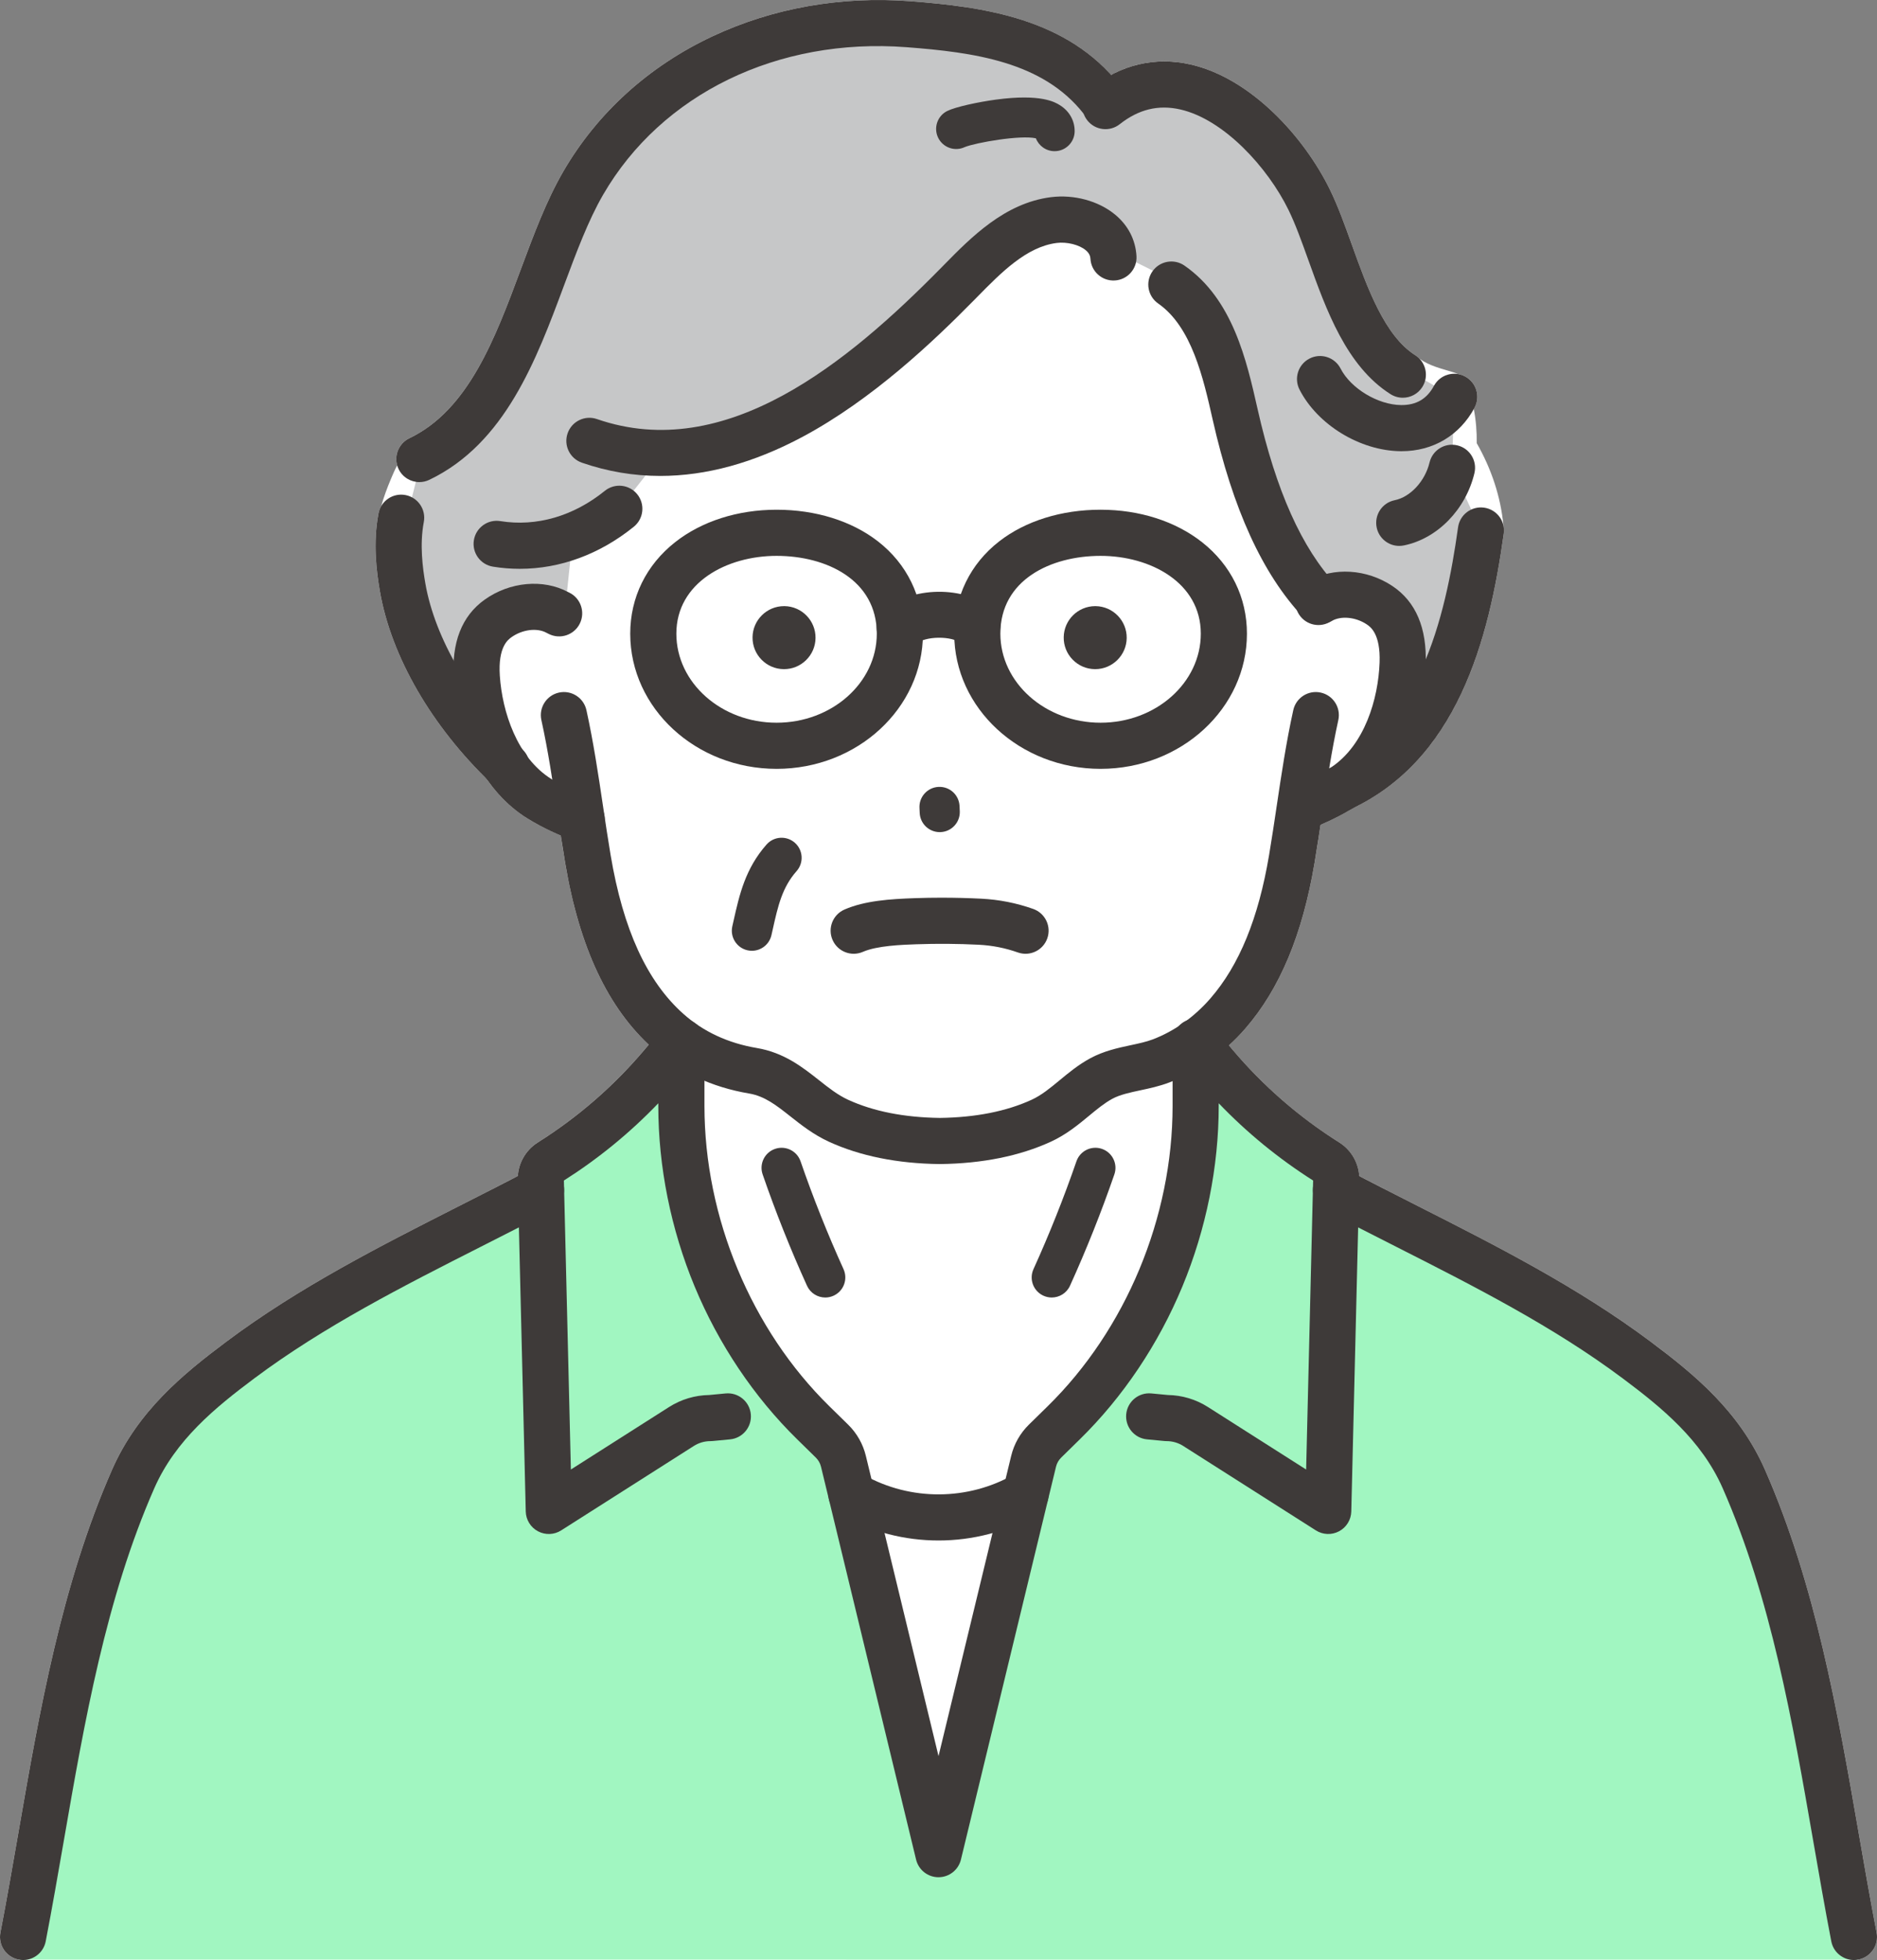 <?xml version="1.0" encoding="UTF-8"?>
<svg id="_レイヤー_2" data-name="レイヤー_2" xmlns="http://www.w3.org/2000/svg" xmlns:xlink="http://www.w3.org/1999/xlink" viewBox="0 0 245.516 256.321">
  <rect x="0" y="0" width="245.516" height="256.321" fill="#808080" stroke="none"/>
  <defs>
    <style>
      .cls-1 {
        fill: none;
      }

      .cls-2 {
        fill: #c6c7c8;
      }

      .cls-3 {
        fill: #3e3a39;
      }

      .cls-4 {
        fill: #fff;
      }

      .cls-5 {
        fill: #a1f6c1;
      }

      .cls-6 {
        clip-path: url(#clippath);
      }
    </style>
    <clipPath id="clippath">
      <rect class="cls-1" x="0" y="0" width="245.516" height="256.321"/>
    </clipPath>
  </defs>
  <g id="_レイヤー_1-2" data-name="レイヤー_1">
    <g class="cls-6">
      <path class="cls-4" d="M245.461,252.733c-.825-4.281-1.594-8.71-2.338-12.994-2.773-15.965-5.64-32.473-12.265-47.543-3.364-7.652-9.248-12.48-14.987-16.77-9.532-7.126-20.195-12.531-30.506-17.758-2.494-1.264-5.057-2.565-7.581-3.878-.117-1.778-1.082-3.425-2.603-4.382-5.275-3.32-9.988-7.419-14.005-12.184l-.432-.512c.752-.686,1.469-1.419,2.145-2.198,4.517-5.204,7.48-12.295,9.059-21.678.279-1.658.535-3.326.781-4.965,1.406-.62,2.823-1.302,4.196-2.158,13.98-6.67,17.915-22.643,19.768-35.92.014-.076.022-.158.022-.244.016-.272-.006-.539-.06-.795-.357-3.836-1.6-7.478-3.497-10.801.024-1.492-.1-2.983-.381-4.465.032-.056.066-.11.097-.167.789-1.467.24-3.297-1.227-4.086-.309-.166-.633-.269-.961-.321-.183-.085-.375-.161-.576-.224-1.62-.511-3.06-.8-4.434-1.773-.166-.175-.354-.334-.566-.469-4.012-2.545-6.276-8.849-8.273-14.41-.939-2.615-1.826-5.085-2.886-7.249-3.349-6.842-10.286-14.554-18.235-16.361-3.615-.822-7.15-.344-10.376,1.368C138.467,2.256,128.199.855,119.024.156c-9.021-.687-17.95.899-25.821,4.587-8.331,3.904-15.084,10.02-19.53,17.687-2.209,3.81-3.84,8.193-5.567,12.832-3.356,9.015-6.826,18.337-14.558,22.045-1.346.645-1.991,2.158-1.594,3.546-.309.57-.564,1.176-.82,1.782-.493,1.166-.929,2.346-1.272,3.559-.165.286-.289.602-.354.944-.744,3.904-.25,7.692.186,10.202,1.446,8.325,6.52,17.227,13.957,24.523,1.468,2.13,3.267,3.893,5.334,5.17,1.525.943,2.984,1.646,4.368,2.238.181,1.184.369,2.376.569,3.564,1.817,10.791,5.395,18.58,10.93,23.781l-.512.608c-4.018,4.765-8.73,8.864-14.005,12.184-1.52.957-2.486,2.604-2.603,4.382-2.525,1.313-5.087,2.614-7.581,3.878-10.312,5.227-20.974,10.633-30.506,17.758-5.738,4.29-11.623,9.118-14.987,16.77-6.625,15.069-9.492,31.578-12.265,47.543-.744,4.283-1.513,8.713-2.338,12.994-.315,1.636.756,3.218,2.392,3.533.032.006.064.009.096.014v.041h240.476v-.048c.017-.003.033-.004.05-.007,1.636-.315,2.707-1.897,2.392-3.533"/>
      <polygon class="cls-5" points="243.019 256.274 2.447 256.266 12.059 208.469 18.791 190.714 27.412 181.003 38.673 172.881 70.773 153.707 76.081 150.388 86.994 139.397 88.915 140.783 89.982 159.49 94.693 172.799 102.553 183.045 111.369 190.942 120.931 236.832 123.919 237.045 137.069 188.094 147.376 178.989 153.216 163.521 156.187 149.443 158.07 139.397 166.755 147.008 173.574 151.962 174.744 155.608 186.475 161.615 201.496 169.643 215.219 178.714 223.456 186.156 229.571 196.945 234.895 213.837 240.244 237.472 243.019 256.274"/>
      <polygon class="cls-2" points="63.893 95.757 55.465 85.431 52.151 71.96 54.853 61.179 60.478 55.989 67.007 46.062 72.985 30.488 79.796 18.849 89.632 10.133 104.743 4.068 119.437 3.018 129.652 4.634 139.136 8.456 144.594 12.559 154.437 11.05 161.369 14.333 169.631 23.245 174.781 35.222 180.611 46.476 190.217 51.893 189.924 61.179 193.705 69.375 190.217 83.387 184.225 93.518 184.225 86.385 181.441 79.267 172.109 77.763 164.044 63.177 160.085 43.974 154.437 37.215 147.376 33.69 140.888 30.024 135.765 30.024 125.072 36.091 111.369 50.338 101.578 55.989 91.079 59.23 86.141 60.029 81.008 66.538 74.935 70.028 73.761 81.249 69.205 79.267 63.861 82.11 62.328 87.508 63.893 95.757"/>
      <path class="cls-3" d="M3.021,256.321c-.189,0-.381-.018-.574-.055-1.636-.315-2.707-1.897-2.392-3.533.825-4.281,1.594-8.71,2.338-12.994,2.773-15.965,5.64-32.473,12.265-47.543,3.364-7.652,9.248-12.48,14.987-16.77,9.532-7.126,20.195-12.531,30.507-17.758,3.034-1.538,6.171-3.129,9.215-4.731,1.474-.776,3.299-.21,4.075,1.264.776,1.474.21,3.299-1.264,4.075-3.085,1.624-6.243,3.225-9.298,4.774-10.082,5.111-20.508,10.396-29.622,17.209-5.095,3.809-10.302,8.055-13.076,14.366-6.33,14.397-9.133,30.537-11.844,46.146-.749,4.31-1.523,8.767-2.358,13.102-.278,1.443-1.542,2.447-2.959,2.447"/>
      <path class="cls-3" d="M122.758,245.495c-1.393,0-2.605-.953-2.932-2.307l-12.437-51.378c-.11-.453-.344-.866-.677-1.193l-2.434-2.386c-5.648-5.534-10.288-12.449-13.42-19.997-3.107-7.49-4.75-15.65-4.75-23.595v-.359c-3.692,3.85-7.832,7.238-12.349,10.105l.913,37.793,12.841-8.172c1.576-1.003,3.39-1.546,5.256-1.574l2.15-.205c1.66-.158,3.131,1.059,3.289,2.717.158,1.659-1.059,3.132-2.717,3.289l-2.28.217c-.095.009-.19.014-.286.014-.771,0-1.522.219-2.172.633l-17.347,11.039c-.917.584-2.078.629-3.04.117-.96-.512-1.57-1.502-1.596-2.589l-1.048-43.378c-.047-1.963.956-3.832,2.616-4.877,5.275-3.32,9.987-7.419,14.005-12.184l2.477-2.938c.817-.968,2.152-1.323,3.342-.889,1.19.435,1.982,1.567,1.982,2.834v8.406c0,14.56,6.115,29.246,16.359,39.283l2.435,2.386c1.14,1.118,1.942,2.53,2.318,4.082l9.505,39.265,9.505-39.265c.376-1.553,1.178-2.964,2.318-4.082l2.435-2.386c10.244-10.038,16.359-24.723,16.359-39.283v-8.406c0-1.267.792-2.399,1.982-2.834,1.189-.435,2.525-.08,3.342.889l2.477,2.937c4.018,4.765,8.73,8.864,14.005,12.184,1.661,1.045,2.663,2.913,2.616,4.876l-1.048,43.379c-.027,1.087-.636,2.077-1.596,2.589-.96.512-2.122.467-3.04-.117l-17.348-11.04c-.65-.413-1.401-.632-2.172-.632-.096,0-.191-.004-.286-.014l-2.28-.217c-1.659-.158-2.875-1.631-2.718-3.289.158-1.659,1.626-2.876,3.289-2.717l2.15.205c1.865.028,3.679.571,5.255,1.574l12.841,8.172.913-37.793c-4.518-2.867-8.657-6.255-12.349-10.105v.359c0,7.946-1.643,16.105-4.75,23.595-3.131,7.548-7.772,14.463-13.42,19.997l-2.434,2.386c-.333.327-.567.739-.677,1.193l-12.437,51.378c-.328,1.353-1.539,2.307-2.932,2.307"/>
      <path class="cls-3" d="M242.495,256.321c-1.417,0-2.682-1.004-2.959-2.447-.835-4.335-1.609-8.792-2.358-13.102-2.711-15.609-5.514-31.749-11.844-46.147-2.774-6.31-7.981-10.557-13.076-14.365-9.114-6.813-19.54-12.098-29.622-17.209-3.055-1.548-6.213-3.15-9.298-4.774-1.474-.776-2.04-2.601-1.264-4.075.776-1.475,2.601-2.041,4.075-1.264,3.044,1.602,6.181,3.193,9.215,4.731,10.312,5.227,20.974,10.632,30.507,17.758,5.738,4.29,11.622,9.118,14.987,16.77,6.625,15.07,9.492,31.578,12.265,47.543.744,4.283,1.513,8.713,2.338,12.994.315,1.637-.756,3.218-2.392,3.533-.193.037-.385.055-.574.055"/>
      <path class="cls-3" d="M122.756,201.457c-4.373,0-8.746-1.092-12.658-3.279l-.199-.111c-1.455-.812-1.977-2.649-1.165-4.105.811-1.455,2.648-1.977,4.105-1.165l.202.113c6.065,3.391,13.576,3.353,19.604-.096,1.446-.827,3.289-.326,4.117,1.12.827,1.446.326,3.289-1.12,4.117-3.966,2.27-8.427,3.406-12.886,3.406"/>
      <path class="cls-3" d="M98.351,124.339c-.193,0-.389-.021-.585-.066-1.413-.322-2.297-1.728-1.976-3.141l.169-.75c.748-3.338,1.522-6.79,4.308-9.94.96-1.086,2.618-1.187,3.703-.227,1.086.96,1.187,2.618.227,3.703-1.892,2.14-2.434,4.555-3.119,7.612l-.173.767c-.277,1.217-1.358,2.042-2.556,2.042"/>
      <path class="cls-3" d="M123.218,117.395c1.709,0,3.419.043,5.115.129,2.362.12,4.59.56,6.814,1.343,1.571.554,2.396,2.277,1.842,3.848-.554,1.571-2.276,2.398-3.848,1.843-1.668-.588-3.341-.917-5.114-1.008-2.712-.138-5.463-.158-8.178-.062-1.917.068-5.125.183-6.979.99-1.529.665-3.306-.034-3.971-1.562-.665-1.528.034-3.306,1.562-3.971,2.68-1.167,6.001-1.375,9.173-1.488,1.19-.042,2.387-.063,3.584-.063"/>
      <path class="cls-3" d="M122.918,108.821c-1.406,0-2.57-1.115-2.62-2.531-.007-.206-.017-.41-.028-.612-.084-1.447,1.021-2.687,2.468-2.771,1.453-.083,2.687,1.021,2.771,2.467.014.241.025.485.034.731.051,1.448-1.082,2.663-2.53,2.714-.031.001-.063.002-.094.002"/>
      <path class="cls-3" d="M170.051,108.762c-1.171,0-2.285-.686-2.775-1.83-.656-1.531.054-3.305,1.586-3.961,1.885-.808,3.666-1.57,5.22-2.596,4.438-2.929,6.202-9.016,6.372-13.735.136-3.769-1.222-4.68-1.668-4.98-1.45-.973-3.385-1.16-4.601-.445-.039.023-.078.045-.118.066l-.201.107c-1.473.78-3.299.219-4.079-1.253-.78-1.472-.219-3.299,1.254-4.079l.149-.078c3.205-1.849,7.599-1.583,10.959.672,3.048,2.045,4.506,5.48,4.336,10.208-.291,8.058-3.685,14.994-9.078,18.553-2.005,1.324-4.122,2.23-6.169,3.107-.387.166-.79.244-1.186.244"/>
      <path class="cls-3" d="M76.08,110.147c-.367,0-.741-.067-1.104-.21-1.85-.728-3.857-1.583-5.991-2.902-5.498-3.397-9.098-10.228-9.63-18.273-.312-4.721,1.043-8.198,4.028-10.333,3.291-2.355,7.675-2.753,10.935-1l.151.074c1.495.736,2.11,2.545,1.374,4.04-.736,1.495-2.544,2.11-4.04,1.373l-.204-.101c-.04-.02-.08-.04-.119-.062-1.236-.679-3.165-.434-4.585.582-.437.313-1.767,1.264-1.518,5.028.312,4.712,2.257,10.743,6.781,13.538,1.634,1.01,3.192,1.697,5.029,2.42,1.551.61,2.313,2.361,1.703,3.912-.467,1.188-1.605,1.913-2.808,1.913"/>
      <path class="cls-3" d="M102.613,79.268c-.02,0-.04,0-.06,0-2.244,0-4.086,1.809-4.119,4.06-.016,1.101.397,2.141,1.164,2.93.767.789,1.795,1.233,2.896,1.249.02,0,.04,0,.061,0,1.078,0,2.095-.412,2.869-1.165.789-.767,1.233-1.795,1.249-2.896.033-2.271-1.788-4.146-4.06-4.179"/>
      <path class="cls-3" d="M143.315,79.268c-.02,0-.04,0-.06,0-2.244,0-4.086,1.809-4.119,4.06-.016,1.101.397,2.141,1.164,2.93.767.789,1.795,1.233,2.896,1.249.02,0,.04,0,.06,0,2.244,0,4.086-1.809,4.119-4.06.033-2.271-1.788-4.146-4.06-4.179"/>
      <path class="cls-3" d="M122.935,152.23c-.012,0-.025,0-.037,0-5.529-.067-10.402-1.051-14.483-2.924-2.005-.921-3.614-2.191-5.033-3.312-1.797-1.42-3.349-2.645-5.387-2.989-4.908-.828-9.159-2.82-12.634-5.921-5.825-5.197-9.566-13.128-11.438-24.247-.369-2.191-.698-4.399-1.016-6.534-.596-3.997-1.211-8.131-2.093-12.135-.358-1.627.671-3.237,2.298-3.595,1.627-.357,3.237.671,3.595,2.298.926,4.207,1.557,8.445,2.168,12.543.314,2.108.639,4.288.998,6.422,1.635,9.712,4.744,16.498,9.505,20.746,2.614,2.332,5.85,3.837,9.621,4.473,3.562.601,5.986,2.515,8.124,4.204,1.265,1,2.461,1.944,3.81,2.563,3.3,1.515,7.338,2.314,12.002,2.375,4.664-.061,8.703-.859,12.003-2.374,1.298-.596,2.441-1.542,3.652-2.543,1.201-.994,2.444-2.022,3.988-2.867,1.771-.969,3.656-1.372,5.318-1.727,1.049-.224,2.04-.436,2.889-.759,2.823-1.075,5.432-2.93,7.546-5.366,3.768-4.341,6.276-10.467,7.666-18.725.36-2.135.684-4.317.999-6.426.61-4.097,1.241-8.333,2.167-12.539.358-1.627,1.965-2.656,3.595-2.298,1.627.358,2.656,1.968,2.298,3.595-.881,4.003-1.496,8.135-2.092,12.13-.318,2.137-.647,4.347-1.016,6.539-1.579,9.383-4.543,16.475-9.059,21.678-2.763,3.184-6.205,5.621-9.955,7.049-1.282.488-2.55.759-3.776,1.021-1.38.295-2.684.574-3.681,1.119-1.039.569-2.011,1.372-3.039,2.223-1.389,1.149-2.964,2.452-4.981,3.378-4.081,1.873-8.954,2.857-14.483,2.924-.012,0-.025,0-.037,0"/>
      <path class="cls-3" d="M107.948,169.682c-.998,0-1.951-.572-2.391-1.541-2.151-4.739-4.102-9.638-5.802-14.56-.473-1.369.253-2.863,1.623-3.336,1.369-.473,2.863.254,3.336,1.623,1.647,4.768,3.538,9.514,5.621,14.106.599,1.32.014,2.874-1.305,3.473-.352.16-.72.235-1.082.235"/>
      <path class="cls-3" d="M137.568,169.682c-.363,0-.731-.076-1.082-.235-1.32-.599-1.904-2.153-1.305-3.473,2.083-4.592,3.974-9.338,5.621-14.106.473-1.37,1.967-2.096,3.336-1.623,1.37.473,2.096,1.967,1.623,3.336-1.7,4.922-3.652,9.821-5.802,14.56-.439.968-1.393,1.541-2.391,1.541"/>
      <path class="cls-3" d="M86.368,62.24c-3.496,0-6.92-.577-10.259-1.733-1.574-.545-2.409-2.263-1.864-3.838.545-1.575,2.264-2.41,3.838-1.864,16.886,5.845,32.91-7.481,44.984-19.744l.415-.422c3.538-3.602,7.942-8.084,13.973-8.852,3.024-.385,6.247.49,8.41,2.285,1.699,1.409,2.664,3.283,2.79,5.418.099,1.663-1.17,3.092-2.833,3.19-1.666.097-3.092-1.17-3.19-2.833-.018-.302-.104-.703-.619-1.13-.864-.716-2.459-1.112-3.795-.943-3.955.504-7.247,3.855-10.431,7.095l-.419.426c-5.231,5.313-13.244,12.943-22.392,17.834-6.369,3.405-12.595,5.111-18.606,5.112"/>
      <path class="cls-3" d="M67.991,74.388c-1.169,0-2.341-.093-3.51-.283-1.645-.266-2.763-1.815-2.497-3.46.266-1.645,1.817-2.763,3.46-2.497,4.72.763,9.572-.642,13.666-3.957,1.295-1.048,3.195-.848,4.244.447,1.048,1.295.848,3.195-.447,4.244-4.457,3.608-9.649,5.506-14.916,5.506"/>
      <path class="cls-3" d="M137.945,19.77c-1.116,0-2.071-.698-2.449-1.682-1.992-.459-7.843.559-9.299,1.145-1.288.614-2.834.083-3.474-1.199-.646-1.297-.12-2.872,1.177-3.519,1.084-.54,4.089-1.181,6.368-1.488,5.9-.795,7.743.342,8.348.715,1.237.763,1.949,2.001,1.952,3.397.004,1.449-1.167,2.627-2.617,2.631h-.007ZM126.242,19.211c-.009.004-.018.009-.027.013.009-.004.018-.009.027-.013M135.322,17.153v.002-.002Z"/>
      <path class="cls-3" d="M54.855,63.047c-1.124,0-2.204-.631-2.722-1.713-.72-1.502-.087-3.305,1.416-4.025,7.731-3.708,11.202-13.03,14.558-22.045,1.727-4.64,3.359-9.023,5.567-12.832,4.446-7.668,11.199-13.784,19.53-17.687C101.074,1.056,110.002-.53,119.024.156c9.694.739,20.609,2.256,27.451,10.973,1.029,1.311.8,3.208-.511,4.236-1.311,1.029-3.207.8-4.236-.51-5.33-6.79-14.365-8.013-23.162-8.683-16.834-1.283-32.033,6.108-39.672,19.284-1.952,3.368-3.497,7.518-5.133,11.911-3.598,9.665-7.676,20.62-17.603,25.381-.421.202-.865.298-1.303.298"/>
      <path class="cls-3" d="M66.261,103.212c-.75,0-1.501-.278-2.085-.837-7.724-7.389-13.002-16.513-14.482-25.033-.436-2.51-.93-6.298-.186-10.202.311-1.637,1.891-2.711,3.528-2.399s2.711,1.891,2.399,3.528c-.559,2.937-.152,5.995.204,8.04,1.245,7.17,5.996,15.285,12.708,21.706,1.204,1.152,1.246,3.062.095,4.266-.593.62-1.386.932-2.181.932"/>
      <path class="cls-3" d="M183.492,52.014c-.553,0-1.112-.152-1.613-.47-5.759-3.654-8.394-10.991-10.719-17.465-.881-2.454-1.713-4.771-2.626-6.636-2.713-5.542-8.445-11.832-14.152-13.13-2.861-.65-5.45-.019-7.917,1.929-1.308,1.033-3.205.81-4.238-.497-1.033-1.307-.81-3.205.497-4.238,3.879-3.064,8.373-4.128,12.994-3.078,7.949,1.807,14.886,9.519,18.235,16.361,1.059,2.164,1.947,4.634,2.886,7.249,1.997,5.561,4.261,11.864,8.273,14.41,1.407.893,1.824,2.757.931,4.164-.575.906-1.552,1.401-2.55,1.401"/>
      <path class="cls-3" d="M183.331,59.006c-.041,0-.083,0-.124,0-5.299-.053-10.861-3.441-13.226-8.055-.76-1.483-.174-3.301,1.309-4.061,1.483-.76,3.301-.174,4.061,1.309,1.333,2.602,4.884,4.743,7.917,4.773,1.978.02,3.375-.801,4.293-2.508.79-1.467,2.619-2.016,4.086-1.227,1.467.789,2.017,2.619,1.227,4.086-1.946,3.617-5.42,5.683-9.543,5.683"/>
      <path class="cls-3" d="M183.023,71.391c-1.406,0-2.665-.988-2.954-2.42-.33-1.633.726-3.225,2.359-3.555,2.056-.416,3.975-2.494,4.562-4.942.389-1.62,2.018-2.62,3.638-2.23,1.62.389,2.619,2.018,2.23,3.638-1.144,4.766-4.855,8.563-9.234,9.448-.202.041-.403.06-.601.06"/>
      <path class="cls-3" d="M172.613,81.622c-.804,0-1.607-.32-2.201-.953-5.289-5.637-9.147-14.081-11.797-25.815-1.218-5.396-2.733-12.111-7.122-15.162-1.368-.952-1.706-2.832-.754-4.2.951-1.368,2.831-1.706,4.2-.754,6.313,4.39,8.115,12.373,9.563,18.788,2.406,10.656,5.778,18.184,10.311,23.015,1.14,1.215,1.079,3.124-.136,4.265-.582.546-1.324.817-2.064.817"/>
      <path class="cls-3" d="M174.746,106.412c-1.168,0-2.28-.682-2.772-1.823-.66-1.53.045-3.305,1.575-3.965,12.023-5.186,15.49-19.646,17.168-31.665.23-1.65,1.754-2.801,3.405-2.571,1.65.23,2.801,1.755,2.571,3.405-1.896,13.584-5.969,29.994-20.754,36.372-.39.168-.795.247-1.193.247"/>
      <path class="cls-3" d="M101.578,100.547c-10.556,0-19.143-7.93-19.143-17.677,0-4.732,2.086-8.982,5.873-11.965,3.475-2.738,8.188-4.245,13.27-4.245,5.114,0,9.821,1.468,13.253,4.132,3.798,2.949,5.89,7.238,5.89,12.079,0,9.747-8.588,17.677-19.143,17.677M101.578,72.693c-6.514,0-13.109,3.496-13.109,10.177,0,6.42,5.881,11.643,13.109,11.643s13.109-5.223,13.109-11.643c0-7.03-6.584-10.177-13.109-10.177"/>
      <path class="cls-3" d="M143.959,100.547c-10.555,0-19.143-7.93-19.143-17.677,0-4.84,2.092-9.13,5.89-12.079,3.432-2.665,8.139-4.132,13.253-4.132,5.082,0,9.795,1.508,13.27,4.245,3.788,2.984,5.873,7.233,5.873,11.965,0,9.747-8.588,17.677-19.143,17.677M143.959,72.693c-6.525,0-13.109,3.147-13.109,10.177,0,6.42,5.881,11.643,13.109,11.643s13.109-5.223,13.109-11.643c0-6.681-6.595-10.177-13.109-10.177"/>
      <path class="cls-3" d="M117.683,85.127c-.77,0-1.54-.293-2.128-.879-1.181-1.175-1.186-3.086-.01-4.266,3.353-3.369,10.865-3.474,14.353-.199,1.214,1.141,1.275,3.05.134,4.265-1.141,1.214-3.05,1.275-4.265.134-1.138-1.069-4.861-1.033-5.946.057-.59.592-1.364.889-2.138.889"/>
    </g>
  </g>
</svg>